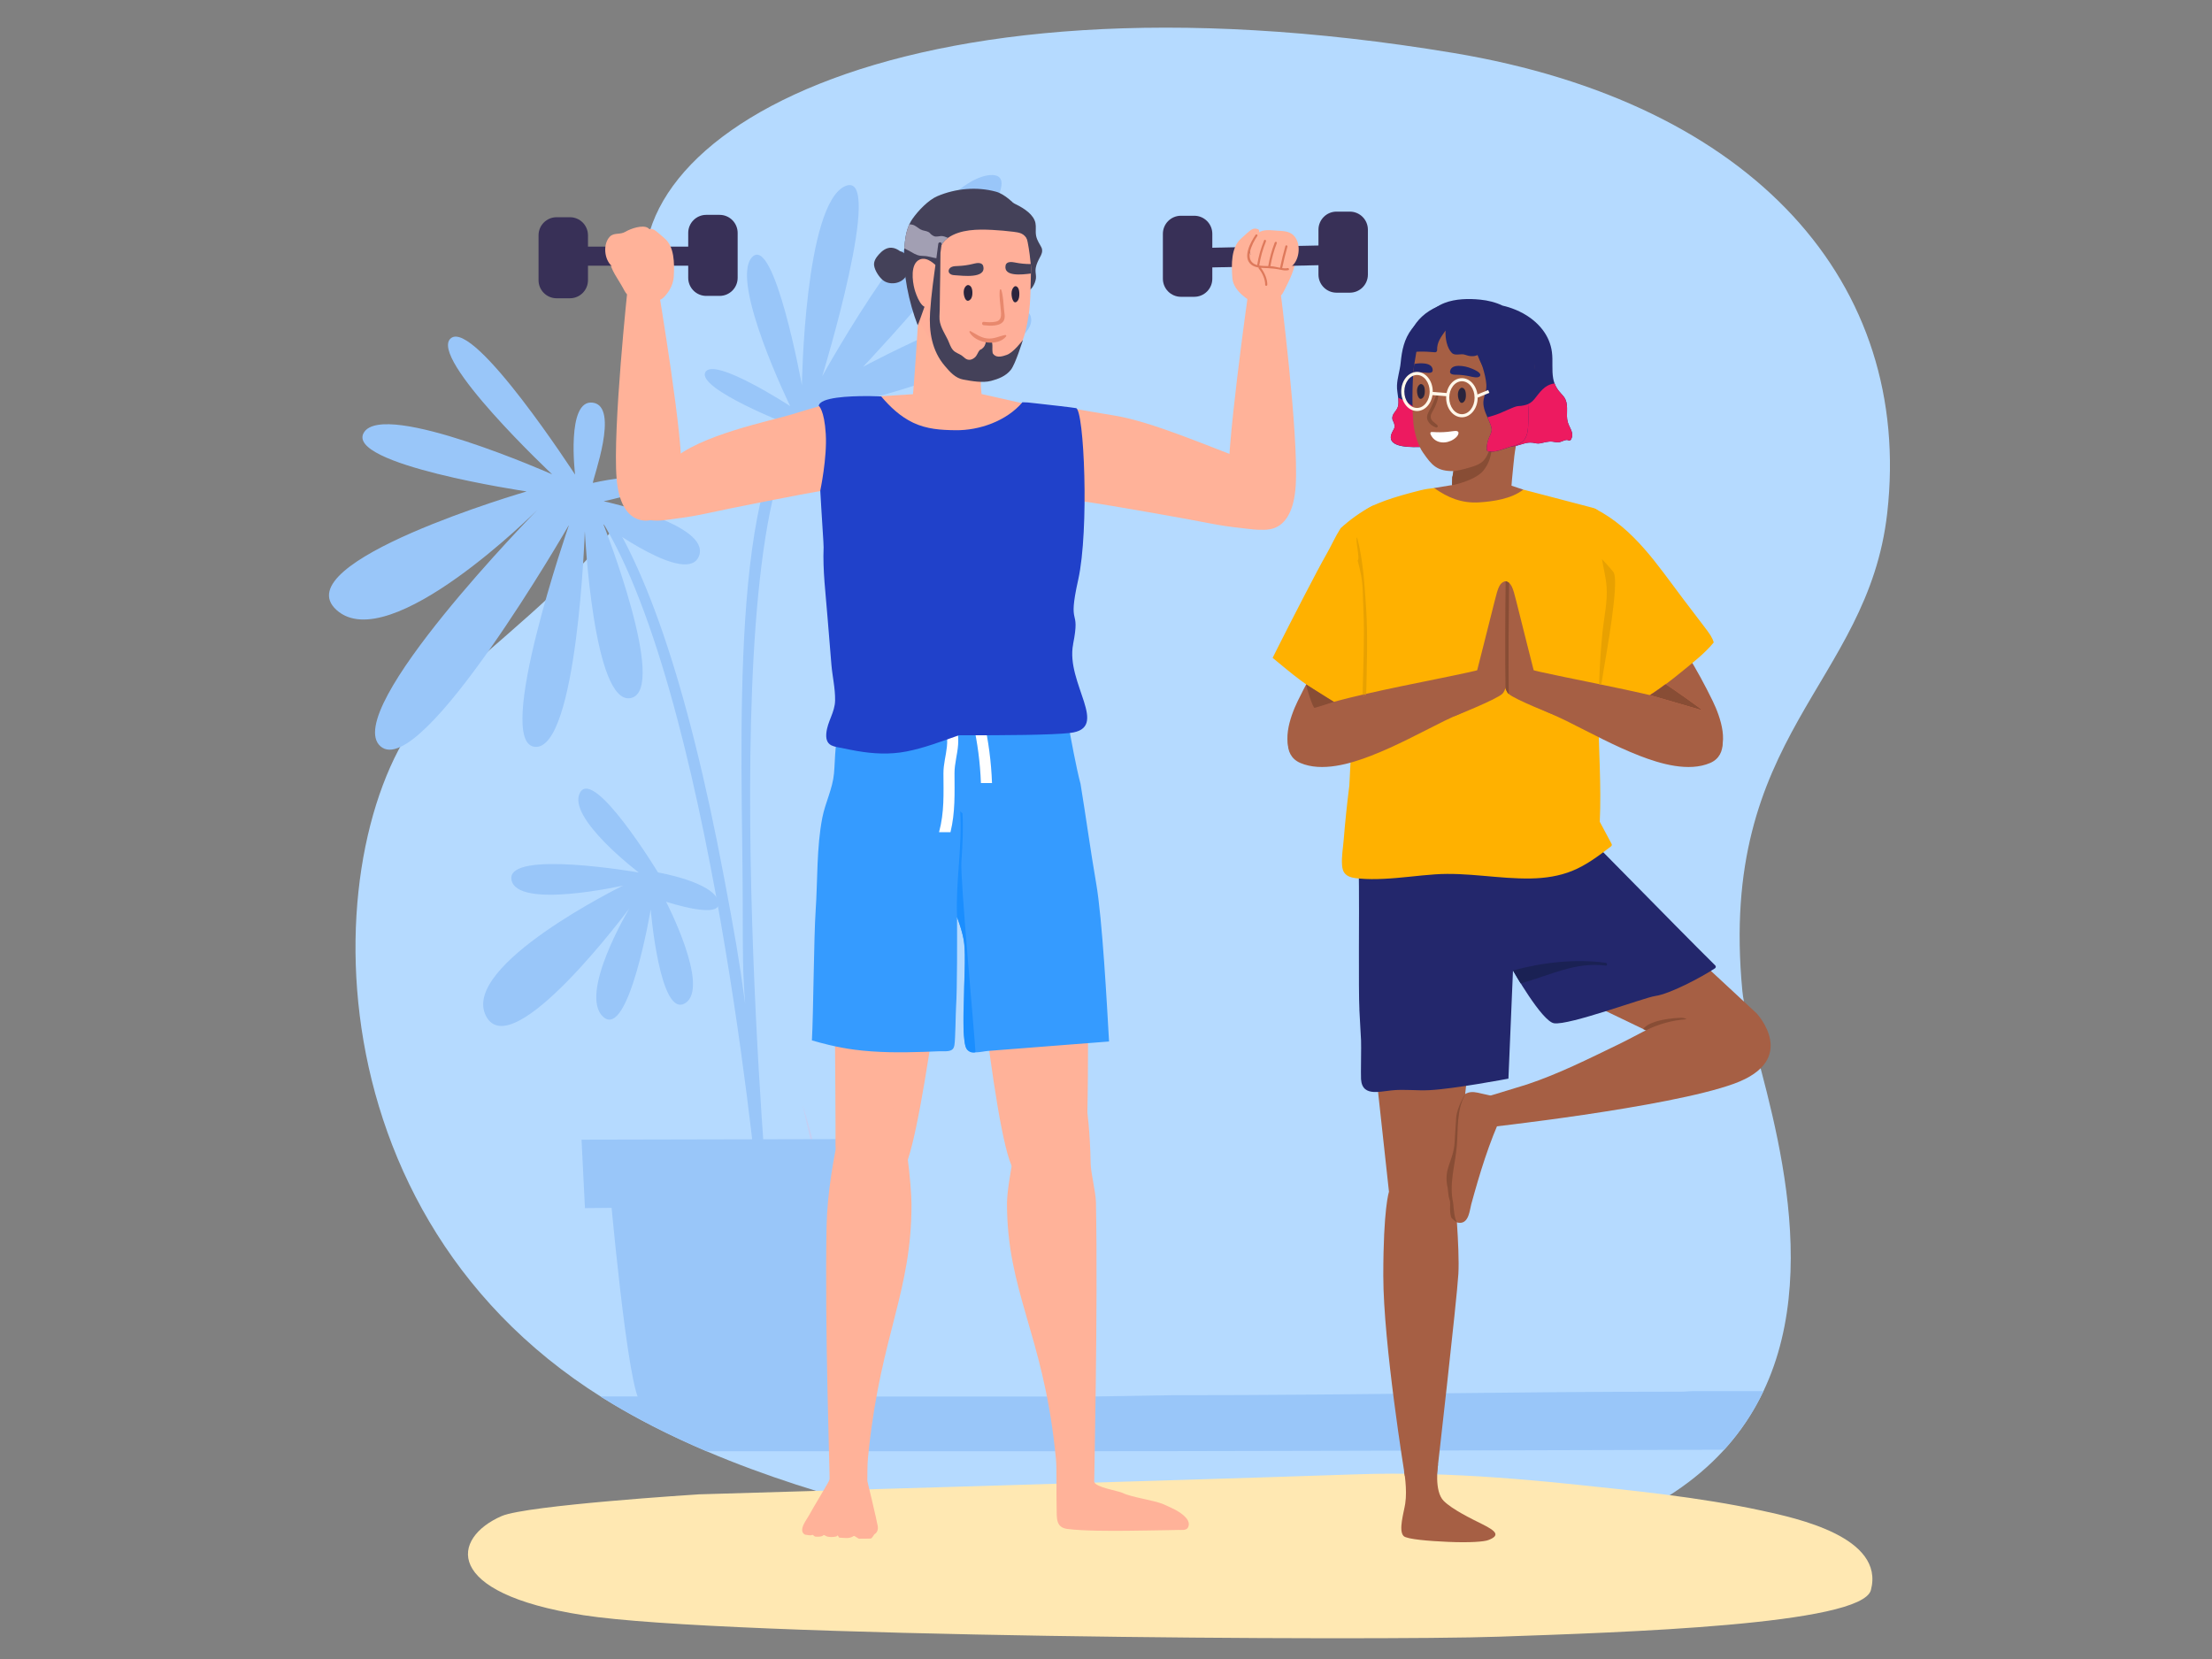 <svg width="320" height="240" viewBox="0 0 320 240" fill="none" xmlns="http://www.w3.org/2000/svg">
<rect x="0" y="0" width="320" height="240" fill="#808080" stroke="none"/>
<g clip-path="url(#clip0_2440_3173)">
<path d="M164.29 224.738C164.29 224.738 117.287 221.08 87.093 202.158C42.354 174.123 46.261 116.691 63.392 100.665C80.523 84.639 103.659 70.657 94.306 44.661C85.704 20.757 128.901 -5.869 210.221 7.655C253.791 14.9 276.751 41.058 273.018 74.21C270.213 99.114 248.503 106.142 252.059 143.353C253.556 159.021 293.582 240.173 164.29 224.738V224.738Z" fill="#B5DAFF"/>
<path d="M255.115 201.247C251.85 201.247 248.477 201.247 244.986 201.247C244.396 201.247 243.807 201.326 243.217 201.326C216.574 201.326 197.078 201.837 169.802 201.837C168.715 201.837 159.279 202.027 158.194 202.027C149.223 202.027 122.998 202.024 86.872 202.018C86.945 202.064 87.019 202.112 87.092 202.158C91.802 205.11 96.922 207.691 102.207 209.945C117.765 209.945 133.323 209.945 148.877 209.945C174.113 209.945 212.578 209.829 249.424 209.728C251.829 207.085 253.692 204.232 255.112 201.244L255.115 201.247Z" fill="#99C6F9"/>
<path d="M116.09 159.831C118.43 166.899 120.092 177.154 120.104 177.221Z" fill="#C4CFF3"/>
<path d="M85.767 69.862C85.727 69.311 89.68 58.803 85.773 58.253C81.869 57.699 83.195 68.663 83.195 68.663C83.195 68.663 68.63 46.2 65.233 48.928C61.836 51.656 79.877 68.62 79.877 68.62C79.877 68.62 55.65 57.898 52.666 62.534C49.681 67.168 76.187 71.094 76.187 71.094C76.187 71.094 41.018 81.328 48.685 88.246C56.353 95.166 77.754 73.746 77.754 73.746C77.754 73.746 49.168 102.861 55.051 107.972C60.935 113.082 82.327 75.908 82.327 75.908C82.327 75.908 71.318 107.648 77.421 108.045C83.525 108.443 84.603 76.853 84.603 76.853C84.603 76.853 85.843 102.195 91.278 100.98C96.715 99.766 87.291 75.832 87.291 75.832C87.291 75.832 99.528 84.915 101.141 80.38C102.754 75.844 87.334 72.514 87.334 72.514C87.334 72.514 95.496 70.828 94.027 69.55C92.558 68.272 85.767 69.859 85.767 69.859V69.862Z" fill="#99C6F9"/>
<path d="M114.277 61.491C114.277 61.491 100.906 56.298 102.021 53.882C103.139 51.463 114.313 58.751 114.313 58.751C114.313 58.751 105.552 40.783 108.775 37.23C112.001 33.676 116.006 55.72 116.006 55.72C116.006 55.72 116.397 29.489 122.271 26.926C128.145 24.363 118.944 54.439 118.944 54.439C118.944 54.439 134.508 26.076 143.175 25.333C151.841 24.59 124.855 53.066 124.855 53.066C124.855 53.066 148.279 40.432 149.162 46.007C150.045 51.583 124.767 57.956 124.767 57.956C124.767 57.956 142.985 58.115 140.319 64.394C137.652 70.672 117.683 59.962 117.683 59.962C117.683 59.962 129.523 69.611 126.551 73.636C123.578 77.661 114.277 61.498 114.277 61.498V61.491Z" fill="#99C6F9"/>
<path d="M109.505 171.19C109.435 170.456 101.92 92.913 84.438 71.642L85.501 70.767C92.966 79.847 99.439 98.736 104.739 126.906C106.38 135.619 106.884 138.503 107.803 145.231C107.434 140.372 107.464 138.671 107.446 130.028C107.4 108.81 105.283 67.357 116.894 58.828L117.685 59.956C102.393 70.676 110.837 170.374 110.879 171.08L109.508 171.187L109.505 171.19Z" fill="#99C6F9"/>
<path d="M95.191 126.214C95.191 126.214 85.969 111.039 83.925 114.639C81.882 118.238 92.411 126.221 92.411 126.221C92.411 126.221 73.295 122.878 73.988 127.242C74.682 131.606 90.151 128.108 90.151 128.108C90.151 128.108 66.532 139.668 70.307 146.98C74.083 154.293 91.055 131.401 91.055 131.401C91.055 131.401 83.599 143.827 87.282 147.118C90.966 150.409 94.134 131.566 94.134 131.566C94.134 131.566 95.448 147.399 99.12 145.124C102.791 142.849 96.355 130.447 96.355 130.447C96.355 130.447 104.698 133.212 103.922 130.389C103.146 127.566 95.191 126.211 95.191 126.211V126.214Z" fill="#99C6F9"/>
<path d="M128.426 174.37L84.621 174.771L84.129 164.871L128.554 164.773L128.426 174.37Z" fill="#99C6F9"/>
<path d="M88.134 171.025C88.134 171.025 90.846 202.07 92.743 202.862C94.64 203.654 119.735 203.694 120.536 202.608C121.336 201.519 124.562 170.691 124.562 170.691L88.134 171.025Z" fill="#99C6F9"/>
<path d="M101.034 216.184C101.034 216.184 76.214 217.746 72.582 219.318C65.33 222.456 63.879 230.469 84.391 233.662C104.904 236.855 199.036 237.396 216.842 236.772C234.648 236.151 269.32 235.072 270.655 230.029C272.683 222.358 259.93 219.636 254.898 218.542C245.716 216.548 236.063 215.618 226.734 214.645C223.398 214.297 220.056 214.006 216.711 213.764C209.926 213.278 203.111 213.049 196.311 213.281C170.59 214.162 101.034 216.181 101.034 216.181V216.184Z" fill="#FFE8B2"/>
<path d="M120.558 121.446C120.558 121.446 120.93 163.021 120.869 165.651C120.796 168.749 128.332 176.863 131.356 167.7C134.38 158.538 138.7 119.874 138.7 119.874L120.561 121.446H120.558Z" fill="#FFB299"/>
<path d="M125.56 211.012C125.484 211.798 125.472 212.976 125.472 214.248C124.155 214.288 122.838 214.337 121.522 214.328C121.018 214.324 120.517 214.309 120.016 214.291C120.059 212.985 119.292 192.234 119.576 177.453C119.762 167.725 123.318 156.482 123.318 156.482C123.318 156.482 126.996 157.336 129.84 161.097C130.937 162.547 131.862 171.499 131.862 174.273C131.862 186.852 127.521 192.996 125.719 209.434C125.664 209.945 125.606 210.471 125.554 211.012H125.56Z" fill="#FFB299"/>
<path d="M157.321 121.446C157.321 121.446 157.608 160.794 157.177 163.388C156.746 165.981 149.039 176.945 146.018 167.783C142.994 158.62 139.615 119.871 139.615 119.871L157.324 121.443L157.321 121.446Z" fill="#FFB299"/>
<path d="M148.468 161.094C151.315 157.332 157.272 160.7 157.272 160.7C157.272 160.7 157.693 163.553 157.782 168.382C157.806 169.645 158.521 172.471 158.548 173.93C158.845 189.708 158.274 214.202 158.295 214.367C158.411 215.162 161.802 215.67 162.416 215.979C163.595 216.584 167.071 217.064 168.281 217.6C169.384 218.092 170.682 218.612 171.519 219.514C171.791 219.805 172.017 220.163 171.977 220.578C171.974 220.621 171.968 220.661 171.959 220.695C171.919 220.906 171.837 221.046 171.727 221.141C171.433 221.392 170.935 221.328 170.465 221.331C169.915 221.34 169.368 221.352 168.825 221.364C167.697 221.395 164.331 221.429 163.21 221.447C161.02 221.481 156.566 221.481 154.391 221.184C152.693 220.955 152.897 219.554 152.857 218.12C152.793 215.792 152.906 212.596 152.751 211.012C152.699 210.471 152.644 209.945 152.586 209.434C150.783 192.995 145.676 186.68 145.676 174.101C145.676 171.324 147.368 162.544 148.465 161.097L148.468 161.094Z" fill="#FFB299"/>
<path d="M116.043 221.309C116.04 221.474 116.074 221.624 116.165 221.75C116.26 221.875 116.364 222.003 116.526 222.022C116.831 222.055 117.293 222.193 117.516 222.031C117.659 222.043 117.812 222.291 117.955 222.297C118.343 222.318 118.872 222.34 119.113 222.098C119.214 221.997 119.498 222.236 119.639 222.276C120.023 222.383 120.427 222.383 121.004 222.276L121.148 222.129C121.261 222.129 121.337 222.447 121.45 222.447C122.089 222.45 122.809 222.67 123.497 222.211C123.625 222.126 124.138 222.6 124.285 222.597C124.972 222.578 125.259 222.615 125.947 222.575C126.179 222.563 126.38 222.013 126.579 221.893C126.933 221.676 127.046 221.205 126.985 220.795C126.9 220.178 125.293 213.419 125.25 213.367C125.186 212.978 124.887 212.856 124.832 212.468C124.792 212.192 124.38 212.308 124.416 212.581C124.459 212.887 124.517 213.189 124.566 213.498C123.723 213.324 122.886 213.146 122.04 212.984C121.578 212.893 121.142 212.743 120.732 213.033C120.274 213.357 120.023 214.101 119.752 214.559C119.324 215.29 118.899 216.015 118.472 216.746C117.995 217.55 117.512 218.352 117.063 219.171C116.822 219.618 116.061 220.603 116.043 221.312V221.309Z" fill="#FFB299"/>
<path d="M160.438 150.669C157.817 150.874 155.196 151.079 152.582 151.28C149.356 151.534 146.13 151.788 142.904 152.036C142.031 152.103 140.424 152.617 139.822 151.709C139.248 150.849 139.373 146.512 139.403 145.537C139.452 143.898 139.681 137.76 139.446 136.126C139.269 134.934 138.841 133.808 138.453 132.677C138.456 135.542 138.493 142.901 138.304 145.76C138.249 146.601 138.221 150.363 138.069 151.192C138.014 151.482 137.94 151.736 137.665 151.895C137.192 152.17 136.428 152.054 135.912 152.079C135.133 152.115 134.354 152.146 133.575 152.17C130.261 152.28 126.928 152.28 123.632 151.855C122.44 151.702 121.264 151.476 120.1 151.204C120.015 151.186 119.926 151.161 119.838 151.143C119.04 150.95 118.246 150.739 117.455 150.51C117.669 146.72 117.736 135.536 117.996 131.741C118.298 127.328 118.115 122.642 118.961 118.299C119.383 116.119 120.44 114.155 120.65 111.895C120.87 109.495 120.696 107.023 121.741 104.785C121.765 104.727 122.254 104.635 122.99 104.482C123.094 104.464 123.201 104.439 123.317 104.415C124.359 104.201 125.77 103.879 127.111 103.405C127.224 103.366 127.331 103.326 127.444 103.283C128.049 103.051 128.632 102.791 129.149 102.488C131.055 101.369 133.428 103.09 135.664 102.629C137.959 102.158 140.433 102.57 142.739 102.73L146.869 103.011C147.984 103.087 149.179 103.054 150.272 103.311C152.102 103.742 154.775 106.033 154.775 106.033C154.775 106.033 155.734 111.308 156.315 113.391C157.103 118.168 157.744 122.976 158.572 127.753C159.47 132.882 160.142 145.451 160.441 150.66L160.438 150.669Z" fill="#359BFF"/>
<path d="M139.238 117.673C139.366 119.884 139.25 122.092 139.104 124.3L139.076 124.713C138.908 127.239 140.992 149.675 141.117 152.21C141.117 152.244 140.304 152.476 139.825 151.712C139.537 151.253 139.476 150.011 139.412 149.287C139.348 147.516 139.476 145.127 139.476 143.674C139.476 141.145 139.791 138.61 139.498 136.506C139.22 134.521 138.459 132.744 138.456 132.68C138.215 127.698 139.244 122.355 138.902 117.376L139.241 117.676L139.238 117.673Z" fill="#1A8EFF"/>
<path d="M136.987 107.996C136.853 109.308 136.48 110.528 136.483 111.859C136.489 114.825 136.633 117.48 135.848 120.385H137.503C138.2 117.52 138.093 114.81 138.084 111.859C138.081 110.449 138.515 109.112 138.606 107.712C138.704 106.216 138.426 104.754 137.898 103.36C137.534 102.405 135.985 102.818 136.352 103.785C136.868 105.14 137.137 106.54 136.987 107.993V107.996Z" fill="white"/>
<path d="M141.908 113.278H143.509C143.396 110.219 143.001 107.195 142.323 104.207C142.094 103.2 140.551 103.626 140.777 104.632C141.425 107.485 141.795 110.36 141.905 113.278H141.908Z" fill="white"/>
<path d="M181.215 38.871C181.279 39.544 181.456 40.223 181.581 40.887C181.685 41.444 181.719 42.113 181.979 42.624C182.467 43.587 183.952 43.147 184.807 43.101C184.896 43.095 184.942 43.031 184.948 42.964C184.948 42.964 184.951 42.964 184.954 42.964C185.452 42.795 185.672 42.236 185.892 41.807C186.619 40.395 187.288 38.957 187.498 37.367C187.511 37.269 187.456 37.174 187.346 37.174C185.879 37.177 184.294 37.012 182.846 37.26C181.942 37.413 181.12 37.856 181.218 38.871H181.215Z" fill="#FFB299"/>
<path d="M153.109 72.235C154.032 73.18 156.127 72.443 157.364 72.623C160.447 73.073 171.823 75.073 174.868 75.682C176.386 75.984 177.917 76.22 179.453 76.379C180.724 76.51 182.221 76.792 183.486 76.544C185.847 76.085 185.105 74.565 184.885 72.785C184.735 71.574 184.616 70.587 183.55 69.886C182.505 69.201 181.922 67.198 180.755 66.767C174.663 64.513 166.691 61.014 161.235 60.118C158.504 59.668 156.766 59.369 155.48 59.136C155.48 59.096 155.348 59.525 155.214 59.5C155.018 59.467 155.208 66.748 153.796 69.718C153.405 70.541 152.278 71.388 153.106 72.238L153.109 72.235Z" fill="#FFB299"/>
<path d="M182.55 76.553C182.55 76.553 186.985 77.651 187.446 70.247C187.908 62.843 185.155 41.428 185.155 41.428L182.366 40.545L180.695 41.52C180.695 41.52 177.051 67.039 177.818 70.571C178.585 74.101 182.553 76.553 182.553 76.553H182.55Z" fill="#FFB299"/>
<path d="M174.944 38.695L191.17 38.357L191.111 35.508L174.884 35.845L174.944 38.695Z" fill="#383057"/>
<path d="M181.083 43.652C181.083 43.652 178.437 42.282 178.282 40.245C178.123 38.208 178.111 35.779 179.528 34.52C180.945 33.256 181.205 32.868 181.981 33.159C182.757 33.449 180.878 35.608 180.777 36.379C180.677 37.153 182.448 37.153 183.646 39.248C184.843 41.343 183.765 45.062 183.765 45.062L181.08 43.655L181.083 43.652Z" fill="#FFB299"/>
<path d="M184.589 38.954C185.426 39.055 186.266 39.058 186.947 38.446C188.053 37.458 188.23 35.131 187.145 34.057C186.507 33.424 185.609 33.421 184.799 33.375C183.907 33.327 182.823 33.109 182.026 33.675C181.402 34.116 180.932 35.106 180.816 35.899C180.529 37.902 183.263 38.798 184.585 38.957L184.589 38.954Z" fill="#FFB299"/>
<path d="M181.624 33.979C181.734 33.816 182.006 33.963 181.893 34.128C181.123 35.254 179.828 37.808 181.875 38.349C181.875 38.343 181.875 38.337 181.875 38.328C182.064 37.101 182.397 35.924 182.871 34.774C182.947 34.59 183.213 34.743 183.14 34.924C182.678 36.046 182.358 37.202 182.171 38.401C182.171 38.404 182.171 38.407 182.171 38.41C182.593 38.48 183.036 38.477 183.47 38.493C183.671 37.327 183.983 36.196 184.41 35.092C184.481 34.908 184.78 34.982 184.71 35.168C184.291 36.254 183.983 37.364 183.781 38.508C183.839 38.511 183.897 38.511 183.955 38.517C184.334 38.548 184.759 38.661 185.18 38.74C185.4 37.685 185.654 36.639 185.947 35.602C186.002 35.413 186.298 35.486 186.246 35.679C185.956 36.707 185.706 37.743 185.486 38.789C185.761 38.826 186.029 38.838 186.277 38.786C186.469 38.746 186.558 39.04 186.365 39.083C185.959 39.169 185.657 39.101 185.25 39.019C184.649 38.893 184.044 38.826 183.427 38.792C183.097 38.774 182.749 38.774 182.403 38.743C182.926 39.416 183.347 40.349 183.335 41.193C183.335 41.392 183.024 41.398 183.027 41.199C183.039 40.398 182.617 39.471 182.107 38.857C182.067 38.808 182.064 38.753 182.08 38.704C181.686 38.642 181.31 38.523 180.992 38.266C179.706 37.23 180.928 35.009 181.631 33.982L181.624 33.979Z" fill="#DE795B"/>
<path d="M92.992 37.211C91.584 37 90.054 37.193 88.633 37.22C88.526 37.22 88.144 37.505 88.16 37.603C88.392 39.138 89.4 40.325 90.133 41.676C90.356 42.086 90.579 42.624 91.065 42.777C91.065 42.777 91.068 42.777 91.071 42.777C91.08 42.845 91.126 42.906 91.211 42.909C92.039 42.936 93.487 43.331 93.942 42.389C94.184 41.887 94.199 41.239 94.29 40.698C94.397 40.052 94.559 39.392 94.605 38.74C94.678 37.755 93.872 37.343 92.995 37.211H92.992Z" fill="#FFB299"/>
<path d="M122.673 68.036C121.247 65.188 121.283 58.133 121.097 58.172C120.969 58.197 120.413 58.27 120.413 58.31C119.172 58.561 117.138 59.139 114.581 59.94C111.78 60.818 100.978 62.944 97.138 66.675C96.274 67.513 94.872 68.112 93.876 68.797C92.856 69.498 92.761 70.458 92.642 71.632C92.465 73.36 91.777 74.85 94.072 75.244C95.302 75.455 96.744 75.155 97.972 75.002C99.46 74.816 100.935 74.559 102.399 74.235C105.337 73.583 116.307 71.418 119.282 70.923C120.477 70.724 122.52 71.397 123.394 70.461C124.179 69.623 123.07 68.825 122.676 68.036H122.673Z" fill="#FFB299"/>
<path d="M122.914 57.6L132.793 56.982H141.905L151.216 59.08L151.513 65.323C151.513 65.323 139.734 74.143 137.693 73.941C135.652 73.739 126.146 65.965 125.786 65.521C125.425 65.078 122.914 57.6 122.914 57.6Z" fill="#FFB299"/>
<path d="M142.78 61.797C142.441 60.824 142.218 60.078 142.182 59.078L141.897 55.891C141.827 53.94 142.182 51.897 142.111 49.943C142.096 49.527 142.686 48.964 142.255 48.646C141.723 48.254 140.55 48.38 139.921 48.447C138.928 48.557 135.036 46.092 134.111 46.386C133.454 46.594 132.861 45.817 132.861 45.817C132.861 45.817 132.186 57.001 131.936 58.322C131.746 59.316 131.242 60.442 131.352 61.451C131.438 62.231 133.194 62.613 133.961 62.992C135.006 63.509 136.161 63.91 137.352 64.151C138.326 64.347 139.344 64.433 140.269 64.06C141.412 63.601 141.83 62.647 142.725 61.947C142.777 61.907 142.796 61.846 142.777 61.791L142.78 61.797Z" fill="#FFB299"/>
<path d="M155.237 93.2C156.358 87.569 154.36 91.129 155.976 83.881C157.595 76.633 156.831 59.237 155.661 59.041C154.886 58.913 152.081 58.598 150.267 58.396C150.135 58.384 150.007 58.372 149.885 58.353C149.158 58.277 148.669 58.222 148.669 58.222C148.669 58.222 148.394 58.209 147.915 58.191C145.611 60.913 141.665 62.28 138.262 62.237C136.114 62.213 134.086 62.09 132.109 61.155C130.27 60.283 128.786 58.888 127.478 57.347C127.362 57.341 126.733 57.316 125.853 57.304C125.728 57.304 125.594 57.301 125.459 57.301C122.841 57.295 118.62 57.469 118.445 58.708C117.917 62.488 119.212 78.813 119.148 79.177C119.007 82.514 119.453 85.933 119.71 89.254C119.89 91.564 120.083 93.87 120.278 96.179C120.425 97.897 120.84 99.595 120.81 101.326C120.782 103.066 119.698 104.36 119.542 106.063C119.478 106.766 119.579 107.476 120.263 107.822C120.736 108.06 121.326 108.112 121.839 108.222C122.545 108.372 123.247 108.516 123.959 108.638C126.342 109.054 128.728 109.176 131.117 108.715C133.664 108.225 136.111 107.28 138.552 106.43C138.613 106.409 138.674 106.387 138.735 106.366C145.492 106.387 152.2 106.326 154.779 106.036C160.686 105.363 154.122 98.83 155.246 93.194L155.237 93.2Z" fill="#2041CA"/>
<path d="M118.446 58.711C118.446 58.711 119.249 59.292 119.46 62.766C119.674 66.241 118.66 70.996 118.66 70.996L115.189 65.458L118.446 58.708V58.711Z" fill="#FFB299"/>
<path d="M94.069 75.247C94.069 75.247 89.798 76.4 89.203 69.241C88.607 62.081 90.84 41.294 90.84 41.294L93.522 40.383L95.159 41.294C95.159 41.294 99.146 64.978 98.477 68.412C97.808 71.847 94.069 75.251 94.069 75.251V75.247Z" fill="#FFB299"/>
<path d="M100.674 35.678H84.957V38.437H100.674V35.678Z" fill="#383057"/>
<path d="M95.493 43.373C95.682 43.291 95.853 43.177 96 43.034C96.458 42.584 97.387 41.492 97.472 40.006C97.585 38.03 97.545 35.681 96.149 34.486C94.753 33.293 94.491 32.92 93.748 33.216C93.003 33.516 94.866 35.565 94.976 36.311C95.089 37.058 93.376 37.094 92.258 39.146C91.14 41.199 92.258 44.777 92.258 44.777L95.493 43.37V43.373Z" fill="#FFB299"/>
<path d="M95.266 36.119C95.141 35.354 94.371 33.403 93.76 32.99C92.978 32.458 91.221 33.082 90.479 33.525C89.694 33.996 88.829 33.608 88.222 34.235C87.192 35.296 87.409 37.547 88.499 38.48C89.171 39.058 89.975 38.932 90.794 38.923C92.449 38.908 95.58 38.055 95.263 36.119H95.266Z" fill="#FFB299"/>
<path d="M150.524 35.541C150.118 34.838 149.843 34.376 149.837 33.547C149.831 32.944 149.913 32.412 149.657 31.84C149.138 30.675 147.677 29.88 146.578 29.372C145.118 28.697 143.596 28.424 141.996 28.528C141.861 28.538 141.846 28.73 141.986 28.739C143.141 28.831 144.418 29.073 145.609 29.51C145.377 29.788 145.414 30.162 145.438 30.547C145.502 31.587 145.695 32.614 145.738 33.663C145.814 35.468 145.78 37.3 146.217 39.064C146.452 40.012 146.993 42.058 148.194 42.22C149.119 42.346 149.788 41.003 149.865 40.251C149.904 39.875 149.8 39.511 149.804 39.135C149.807 38.553 150.03 38.037 150.283 37.526C150.485 37.119 150.772 36.722 150.763 36.251C150.76 35.957 150.671 35.801 150.521 35.544L150.524 35.541Z" fill="#444159"/>
<path d="M130.262 36.355C130.262 36.355 130.241 36.355 130.232 36.355C129.865 36.083 129.459 35.869 128.994 35.838C128.234 35.789 127.608 36.276 127.131 36.817C126.749 37.251 126.37 37.789 126.453 38.401C126.551 39.123 127.14 40.028 127.684 40.496C128.643 41.322 130.424 41.074 131.072 39.942C131.655 38.924 131.652 36.707 130.265 36.352L130.262 36.355Z" fill="#444159"/>
<path d="M145.795 29.883C144.057 28.727 141.818 28.892 139.841 28.558C139.786 28.555 139.744 28.574 139.704 28.604C137.456 28.372 134.141 29.733 132.938 31.623C132.314 32.611 132.049 33.755 131.868 34.895C131.664 36.186 131.419 37.489 131.413 38.804C131.395 44.006 133.356 48.893 137.758 52.358C139.206 53.493 141.201 54.169 143.043 54.031C145.984 53.811 147.781 50.349 148.379 47.817C149.085 44.826 149.051 43.101 149.125 40.146C149.125 39.957 149.134 39.767 149.137 39.571C149.146 39.357 149.149 39.134 149.161 38.908C149.161 38.892 149.161 38.871 149.161 38.856C149.161 38.639 149.143 38.422 149.115 38.201C149.1 38.042 149.076 37.883 149.06 37.721C149.006 37.119 148.923 36.519 148.825 35.911C148.468 33.675 147.79 31.204 145.795 29.886V29.883Z" fill="#FFAF99"/>
<path d="M146.363 42.144C146.421 41.856 146.54 41.606 146.736 41.462C146.925 41.321 147.169 41.447 147.298 41.679C147.426 41.911 147.46 42.22 147.463 42.514C147.463 42.881 147.411 43.285 147.209 43.526C146.571 44.285 146.228 42.817 146.36 42.144H146.363Z" fill="#2A243D"/>
<path d="M139.442 41.957C139.503 41.679 139.637 41.434 139.854 41.294C140.065 41.159 140.34 41.282 140.483 41.508C140.627 41.734 140.67 42.034 140.673 42.324C140.679 42.682 140.621 43.074 140.395 43.309C139.686 44.043 139.295 42.612 139.442 41.961V41.957Z" fill="#2A243D"/>
<path d="M144.855 41.933C144.818 41.817 144.654 41.826 144.638 41.951C144.528 42.899 144.699 43.89 144.782 44.841C144.846 45.56 144.932 46.343 144.061 46.529C143.49 46.652 142.897 46.624 142.323 46.56C142.008 46.523 141.987 47.016 142.298 47.049C143.126 47.141 144.748 47.279 145.222 46.361C145.46 45.899 145.289 45.227 145.243 44.74C145.155 43.814 145.133 42.829 144.855 41.936V41.933Z" fill="#E8886D"/>
<path d="M140.855 38.153C140.855 38.153 140.831 38.159 140.818 38.162C140.079 38.349 139.319 38.456 138.558 38.483C138.268 38.496 137.965 38.496 137.696 38.606C137.165 38.823 137.027 39.465 137.617 39.716C137.809 39.798 138.026 39.811 138.237 39.823C139.178 39.875 142.7 40.355 142.242 38.511C142.089 37.893 141.295 38.04 140.855 38.15V38.153Z" fill="#444159"/>
<path d="M146.878 37.985C146.878 37.985 146.857 37.978 146.845 37.975C146.399 37.887 145.599 37.78 145.473 38.401C145.146 40.058 147.871 39.731 149.139 39.569C149.148 39.355 149.151 39.132 149.163 38.905C149.163 38.89 149.163 38.868 149.163 38.853C149.163 38.636 149.145 38.419 149.118 38.199C148.366 38.202 147.618 38.131 146.882 37.985H146.878Z" fill="#444159"/>
<path d="M148.554 33.673C148.487 32.526 148.309 31.308 147.561 30.403C146.712 29.379 145.328 28.067 144.082 27.73C141.296 26.975 138.25 27.253 135.605 28.379C134.303 28.932 132.837 30.474 132.009 31.651C131.832 31.899 131.682 32.168 131.554 32.44C131.053 33.52 130.907 34.752 130.824 35.923C130.821 35.942 130.818 35.957 130.818 35.972C130.577 39.529 131.493 43.753 132.758 47.05C132.852 47.028 135.504 39.343 135.504 39.343C135.504 39.343 135.434 38.441 135.596 37.379C135.754 36.339 136.133 35.147 137.016 34.495C137.059 34.465 137.102 34.434 137.144 34.41C138.941 33.156 141.458 33.15 143.556 33.26C144.58 33.315 145.609 33.403 146.632 33.532C147.002 33.581 147.387 33.63 147.735 33.776C148.566 34.128 148.844 35.134 149.067 35.939C149.134 36.162 149.434 36.083 149.418 35.859C149.342 35.052 149.165 34.217 148.554 33.666V33.673Z" fill="#444159"/>
<path d="M136.063 34.155C135.492 34.213 135.287 34.348 134.762 33.953C134.585 33.822 134.518 33.663 134.304 33.556C133.949 33.372 133.564 33.4 133.189 33.198C132.856 33.024 132.587 32.755 132.245 32.592C132.052 32.504 131.808 32.464 131.551 32.44C131.05 33.519 130.904 34.752 130.821 35.923C131.182 36.125 131.567 36.296 131.86 36.473C132.501 36.856 132.886 37.027 133.607 37.03C134.279 37.036 134.918 37.29 135.593 37.382C135.752 36.342 136.13 35.149 137.013 34.498C137.056 34.467 137.099 34.437 137.142 34.412C136.796 34.281 136.476 34.109 136.06 34.152L136.063 34.155Z" fill="#A29FB3"/>
<path d="M134.744 44.025C134.878 43.034 135.046 42.046 135.168 41.049C135.275 40.162 135.312 39.275 135.416 38.398C135.352 38.413 134.176 37.049 133.045 37.547C131.661 38.159 131.991 40.682 132.297 41.817C132.492 42.545 133.406 45.279 134.585 44.212C134.646 44.156 134.698 44.092 134.747 44.025H134.744Z" fill="#FFAF99"/>
<path d="M145.626 51.346C145.08 51.533 144.288 51.802 143.784 51.322C143.717 51.255 143.659 51.181 143.61 51.102C143.598 51.01 143.586 50.918 143.574 50.827C143.537 50.444 143.601 50.031 143.534 49.655C143.503 49.478 143.412 49.31 143.241 49.233C143.109 49.175 142.987 49.203 142.865 49.239C142.807 49.196 142.724 49.221 142.679 49.285C142.642 49.288 142.602 49.291 142.566 49.285C142.517 49.279 142.483 49.352 142.52 49.389C142.563 49.429 142.593 49.447 142.627 49.459C142.538 49.894 142.404 50.203 142.025 50.484C141.945 50.548 141.817 50.563 141.741 50.643C141.435 50.973 141.371 51.423 141.008 51.723C140.583 52.074 140.125 52.181 139.66 51.863C139.468 51.729 139.303 51.542 139.108 51.417C138.689 51.142 138.24 51.041 137.889 50.661C137.492 50.224 137.36 49.661 137.107 49.135C136.572 48.04 135.842 47.04 135.909 45.774C135.983 44.425 135.943 43.077 135.983 41.728C136.025 40.355 136.022 38.982 136.041 37.605C136.041 37.26 136.047 36.92 136.053 36.575C136.111 36.15 136.163 35.721 136.218 35.296C136.254 34.987 135.778 34.969 135.738 35.272C135.65 35.997 135.552 36.718 135.451 37.44C135.097 40.006 134.718 42.581 134.553 45.153C134.37 47.97 134.807 50.741 136.685 52.937C137.431 53.811 138.191 54.698 139.37 54.916C140.607 55.139 142.162 55.417 143.369 55.102C144.444 54.821 145.51 54.408 146.231 53.506C146.9 52.671 147.945 49.288 147.976 49.184C147.896 49.291 146.613 51.007 145.636 51.343L145.626 51.346Z" fill="#444159"/>
<path d="M145.417 48.459C144.509 48.634 143.77 49.074 142.802 48.961C141.867 48.854 141.207 48.331 140.407 47.906C140.315 47.857 140.199 47.949 140.251 48.05C141.119 49.695 144.387 50.172 145.554 48.661C145.628 48.566 145.518 48.441 145.414 48.459H145.417Z" fill="#E8886D"/>
<path d="M195.276 30.614H193.348C191.906 30.614 190.736 31.785 190.736 33.229V39.725C190.736 41.169 191.906 42.34 193.348 42.34H195.276C196.718 42.34 197.887 41.169 197.887 39.725V33.229C197.887 31.785 196.718 30.614 195.276 30.614Z" fill="#383057"/>
<path d="M82.448 31.424H80.521C79.079 31.424 77.909 32.595 77.909 34.039V40.535C77.909 41.979 79.079 43.15 80.521 43.15H82.448C83.891 43.15 85.06 41.979 85.06 40.535V34.039C85.06 32.595 83.891 31.424 82.448 31.424Z" fill="#383057"/>
<path d="M172.768 31.211H170.84C169.398 31.211 168.229 32.382 168.229 33.826V40.322C168.229 41.766 169.398 42.937 170.84 42.937H172.768C174.21 42.937 175.38 41.766 175.38 40.322V33.826C175.38 32.382 174.21 31.211 172.768 31.211Z" fill="#383057"/>
<path d="M104.101 31.082H102.173C100.731 31.082 99.561 32.252 99.561 33.697V40.193C99.561 41.637 100.731 42.807 102.173 42.807H104.101C105.543 42.807 106.713 41.637 106.713 40.193V33.697C106.713 32.252 105.543 31.082 104.101 31.082Z" fill="#383057"/>
<path d="M221.421 57.179C221.097 58.017 220.779 58.923 220.483 59.877C219.841 61.911 219.298 64.1 219.069 66C219.05 66.156 219.032 66.33 219.017 66.517C218.989 66.722 218.968 66.939 218.946 67.174C218.803 68.517 218.644 70.223 218.604 71.205C218.546 72.581 218.574 76.508 218.574 76.508C218.574 76.508 214.978 75.832 213.854 75.542C213.197 75.374 212.544 75.202 211.89 75.031C211.343 74.887 210.555 74.823 210.066 74.523C209.471 74.162 209.804 73.254 209.865 72.713C209.959 71.875 210.02 71.04 210.057 70.208C210.075 69.826 210.088 69.446 210.094 69.064C210.268 68.489 210.427 67.902 210.531 67.321C210.589 67.006 210.628 66.688 210.65 66.379C210.671 66.137 210.677 65.899 210.668 65.663C210.656 65.416 210.622 65.162 210.573 64.917C210.488 64.504 210.35 64.113 210.179 63.733C211.468 62.657 213.063 61.902 214.523 61.103C216.301 60.125 218.106 59.222 220.012 58.522C220.205 58.446 221.494 56.999 221.427 57.183L221.421 57.179Z" fill="#A65F44"/>
<path d="M215.749 65.262C215.663 66.073 215.376 67.131 214.567 68.109C213.73 69.116 211.805 69.813 210.055 70.211C210.073 69.828 210.085 69.449 210.091 69.067C210.265 68.492 210.149 67.669 210.528 67.323C210.91 67.238 211.329 67.131 211.771 66.984C213.171 66.531 214.261 65.605 214.936 64.892C215.248 64.568 215.798 64.816 215.749 65.262Z" fill="#884D35"/>
<path d="M201.853 96.759C199.879 95.453 197.796 90.315 195.822 89.013C195.612 88.875 195.416 89.083 195.438 89.279C195.373 89.275 195.306 89.297 195.248 89.364C192.633 92.401 189.979 96.811 187.734 101.423C186.628 103.689 185.119 107.934 187.535 109.831C190.269 111.977 193.202 108.381 194.83 106.573C197.475 103.634 199.916 100.518 201.95 97.123C202.027 96.995 201.975 96.839 201.856 96.759H201.853Z" fill="#A65F44"/>
<path d="M233.558 97.123C235.593 100.521 238.033 103.635 240.679 106.574C242.307 108.381 245.237 111.978 247.974 109.831C250.39 107.935 248.878 103.69 247.775 101.423C245.53 96.814 242.872 92.401 240.26 89.365C240.202 89.297 240.135 89.273 240.071 89.279C240.089 89.083 239.894 88.872 239.686 89.013C237.713 90.319 235.629 95.457 233.656 96.76C233.537 96.839 233.485 96.995 233.561 97.123H233.558Z" fill="#A65F44"/>
<path d="M212.709 151.424L210.415 172.407H203.685H200.936L198.642 151.424H212.709Z" fill="#A65F44"/>
<path d="M239.833 133.332L254.117 146.592L251.291 151.428L248.936 154.26L228.836 144.598L239.833 133.332Z" fill="#A65F44"/>
<path d="M196.654 146.066C196.727 147.552 196.809 149.032 196.898 150.516C196.941 151.216 196.849 155.427 196.895 156.122C196.987 157.522 197.772 157.926 198.78 157.972C198.911 157.975 199.049 157.975 199.186 157.972C199.879 157.947 200.643 157.807 201.355 157.736C203.16 157.55 204.981 157.804 206.792 157.709C210.348 157.531 218.217 156.042 218.217 156.042L218.877 140.386C218.877 140.386 223.053 147.748 224.809 148.029C226.963 148.378 237.911 144.298 239.448 144.087C241.568 143.796 246.107 141.387 248.086 140.09C248.227 139.998 248.27 139.796 248.141 139.671C241.586 133.184 229.034 120.238 228.805 120.192C226.541 119.737 224.256 119.474 221.947 119.434C219.58 119.4 217.282 119.718 214.93 119.942C212.483 120.174 210.03 119.874 207.581 119.835C205.772 119.801 203.958 119.844 202.152 119.942C200.591 119.422 199.003 119.049 197.369 118.828C197.262 118.813 197.13 118.923 197.112 119.024C196.525 122.067 196.541 125.15 196.593 128.236C196.641 131.383 196.513 143.264 196.66 146.06L196.654 146.066Z" fill="#23276C"/>
<path d="M220.368 70.831L218.453 70.195H209.933L207.474 70.599C207.474 70.599 206.786 72.214 207.119 72.367C207.452 72.522 212.181 73.675 213.171 73.853C214.161 74.03 219.87 72.81 219.806 72.721C219.739 72.632 220.371 70.831 220.371 70.831H220.368Z" fill="#A65F44"/>
<path d="M233.142 122.083C232.571 121.015 232.009 119.948 231.434 118.884C231.666 113.657 231.278 108.479 231.217 103.256C231.202 101.928 231.22 100.604 231.263 99.28C231.168 99.304 231.052 99.31 230.915 99.301L231.492 86.548C231.492 86.548 230.341 79.278 231.031 80.086C231.266 80.358 231.498 80.612 231.743 80.878C231.614 80.138 231.532 79.392 231.553 78.63C231.587 77.385 231.947 75.587 231.538 74.406C231.257 73.605 230.475 73.48 229.73 73.281C227.619 72.718 225.511 72.174 223.397 71.62C223.232 71.581 223.07 71.535 222.902 71.492C222.056 71.272 221.207 71.052 220.367 70.828C218.668 72.165 216.035 72.544 214.022 72.672C211.413 72.844 209.413 71.963 207.473 70.599C206.81 70.672 206.153 70.761 205.506 70.926C205.209 70.999 204.782 71.11 204.278 71.241C204.11 71.284 203.935 71.33 203.755 71.382C201.107 72.1 196.989 73.391 196.717 74.761C196.259 77.07 196.216 79.572 196.179 81.924C196.1 86.924 195.926 91.854 195.929 96.849C195.932 101.43 195.425 108.54 195.202 113.642C195.19 113.74 195.174 113.837 195.165 113.932C194.857 116.4 194.597 118.874 194.398 121.358C194.304 122.575 194.053 123.927 194.148 125.141C194.188 125.667 194.285 126.117 194.673 126.481C195.196 126.967 195.969 127.034 196.638 127.095C197.826 127.205 199.026 127.193 200.212 127.135C202.692 127.019 205.151 126.655 207.629 126.487C212.284 126.169 216.854 127.172 221.497 127.083C223.526 127.046 225.557 126.75 227.448 125.985C229.513 125.15 231.294 123.789 233.05 122.447C233.166 122.355 233.218 122.223 233.142 122.08V122.083Z" fill="#FFB100"/>
<path d="M219.765 97.977C219.884 100.922 221.976 102.179 224.439 103.256C225.349 103.654 226.274 104.033 227.218 104.36C227.374 104.418 227.536 104.467 227.698 104.522C228.245 104.696 228.792 104.852 229.348 104.978C231.098 104.391 232.818 103.715 234.486 102.916C237.641 101.406 240.537 99.445 243.231 97.216C244.707 95.999 246.573 94.589 247.917 92.943C247.743 92.261 247.297 91.656 246.812 91.007H246.808C246.726 90.891 246.64 90.781 246.555 90.668C245.544 89.328 244.524 87.995 243.509 86.665C239.743 81.701 236.438 76.523 230.765 73.596C230.496 73.456 229.784 73.688 229.955 73.878C229.344 73.927 228.682 74.04 228.116 74.144C226.754 74.401 225.926 75.798 225.282 76.899C223.336 80.218 222.422 84.178 221.518 87.882C221.063 89.76 220.66 91.65 220.312 93.549C220.046 94.992 219.71 96.497 219.765 97.98V97.977Z" fill="#FFB100"/>
<path d="M184.107 95.17C184.795 95.748 185.476 96.292 186.087 96.8C188.784 99.026 191.677 100.987 194.833 102.494C196.501 103.293 198.22 103.965 199.971 104.556C201.657 104.18 203.297 103.525 204.88 102.834C207.342 101.757 209.431 100.5 209.553 97.555C209.612 96.078 209.272 94.567 209.007 93.124C208.658 91.225 208.258 89.335 207.8 87.457C206.896 83.759 205.982 79.793 204.037 76.474C203.392 75.373 202.567 73.976 201.202 73.719C200.637 73.615 199.974 73.505 199.363 73.453C199.531 73.266 198.825 73.031 198.553 73.171C196.821 74.064 195.318 75.165 193.947 76.407C193.159 77.639 192.532 79.058 191.931 80.104C190.538 82.52 186.704 90.004 184.896 93.589C184.828 93.72 184.764 93.849 184.706 93.968C184.446 94.482 184.245 94.891 184.107 95.164V95.17Z" fill="#FFB100"/>
<path d="M210.416 172.408C210.416 172.408 211.18 180.582 210.978 184.271C210.773 187.956 207.819 213.762 207.819 213.762L206.188 216.031L203.231 213.481C203.231 213.481 200.115 194.388 200.115 184.558C200.115 174.729 200.937 172.414 200.937 172.414C200.937 172.414 207.309 168.303 207.615 168.303C207.92 168.303 210.419 172.414 210.419 172.414L210.416 172.408Z" fill="#A65F44"/>
<path d="M203.063 222.218C203.527 222.68 206.753 222.937 209.49 223.056C212.655 223.194 214.705 223.029 215.309 222.796C217.087 222.117 216.412 221.478 214.417 220.487C212.853 219.711 210.122 218.383 208.864 217.139C207.425 215.719 208.033 211.869 208.033 211.869C208.033 211.869 205.876 212.248 206.096 212.539C206.225 212.71 206.356 212.881 206.484 213.05C205.669 212.429 204.838 211.832 203.97 211.279C203.808 211.175 203.115 212.78 203.115 212.78C203.115 212.78 203.607 215.429 203.289 217.515C203.093 218.808 202.266 221.429 203.06 222.218H203.063Z" fill="#A65F44"/>
<path d="M254.117 146.592C254.117 146.592 260.415 153.302 250.851 156.776C241.287 160.25 214.539 163.171 214.539 163.171L213.653 160.244V159.091C213.653 159.091 220.325 157.076 220.902 156.883C225.512 155.345 229.825 153.17 234.19 151.06C237.166 149.623 240.373 147.601 243.62 146.855C246.327 146.234 254.117 146.589 254.117 146.589V146.592Z" fill="#A65F44"/>
<path d="M209.379 174.566C209.486 175.466 210.005 176.915 211.218 176.903C212.504 176.891 212.611 175.047 212.84 174.215C214.068 169.737 215.409 165.284 217.395 161.049C217.48 160.868 217.349 160.703 217.196 160.657C217.434 160.174 217.682 159.691 217.764 159.159C217.783 159.033 217.731 158.853 217.569 158.831C216.472 158.688 215.412 158.461 214.343 158.204C213.61 158.03 212.91 157.837 212.189 158.149C210.766 158.761 210.692 160.437 210.668 161.694C210.583 165.966 208.875 170.27 209.382 174.57L209.379 174.566Z" fill="#A65F44"/>
<path d="M219.749 100.335C219.828 100.8 219.999 100.94 220.366 101.182C222.272 102.436 224.56 103.271 226.595 104.283C230.092 106.023 233.565 107.926 237.198 109.336C240.185 110.495 244.297 111.715 247.413 110.369C250.07 109.222 249.374 105.711 247.923 103.763C246.09 101.301 224.963 97.986 220.433 96.598C220.262 96.546 220.134 96.686 220.115 96.855C220.005 97.87 219.581 99.332 219.749 100.338V100.335Z" fill="#A65F44"/>
<path d="M222.09 97.833C222.09 97.833 219.851 89.013 219.353 86.973C218.852 84.933 218.605 84.269 217.814 84.092C217.023 83.914 217.438 90.297 217.398 93.224C217.356 96.151 217.34 99.539 218.257 100.383C219.173 101.224 225.017 103.503 225.017 103.503L222.093 97.836L222.09 97.833Z" fill="#A65F44"/>
<path d="M215.456 96.851C215.438 96.682 215.309 96.542 215.141 96.594C212.529 97.392 204.413 98.826 197.641 100.374C197.625 100.634 197.115 100.762 197.121 100.499V100.493C192.347 101.6 188.342 102.75 187.591 103.759C186.136 105.711 185.44 109.222 188.101 110.368C191.223 111.714 195.343 110.497 198.337 109.332C201.975 107.925 205.458 106.023 208.965 104.282C210.999 103.27 213.296 102.435 215.205 101.181C215.575 100.94 215.743 100.799 215.826 100.334C215.994 99.328 215.569 97.869 215.456 96.851V96.851Z" fill="#A65F44"/>
<path d="M213.477 97.833C213.477 97.833 215.719 89.013 216.22 86.973C216.721 84.933 216.972 84.269 217.763 84.092C218.557 83.914 218.139 90.297 218.181 93.224C218.224 96.151 218.242 99.539 217.323 100.383C216.407 101.224 210.294 103.656 210.294 103.656L213.477 97.836V97.833Z" fill="#A65F44"/>
<path d="M239.163 100.25C240.284 99.488 238.976 100.433 240.947 98.983C241.2 99.057 246.543 102.843 246.286 102.767C243.754 102.029 241.225 101.292 238.692 100.555C238.812 100.473 238.98 100.366 239.163 100.246V100.25Z" fill="#E37C59"/>
<path d="M239.163 100.25C240.192 99.522 238.976 100.433 240.947 98.983C241.2 99.057 246.543 102.843 246.286 102.767C243.754 102.029 241.225 101.292 238.692 100.555C238.812 100.473 238.98 100.366 239.163 100.246V100.25Z" fill="#884D35"/>
<path d="M217.814 84.092C217.933 84.049 218.175 84.239 218.315 84.318C218.263 88.523 218.196 96.123 218.269 100.328C218.276 100.594 217.802 99.787 217.796 99.521C217.723 95.316 217.759 88.297 217.814 84.092V84.092Z" fill="#884D35"/>
<path d="M188.97 99.019C188.912 99.2 189.926 102.475 190.18 102.402C191.105 102.133 192.046 101.833 192.962 101.53L188.967 99.019H188.97Z" fill="#884D35"/>
<path d="M237.716 148.867C238.366 147.925 240.529 147.335 243.224 147.234C243.489 147.21 244.171 147.433 243.908 147.451C241.886 147.604 239.912 148.155 238.095 149.057C237.991 149.008 237.933 148.971 237.716 148.867Z" fill="#884D35"/>
<path d="M210.439 165.241C210.238 168.141 208.771 168.966 209.431 171.878C209.431 171.884 209.575 173.083 209.575 173.089C209.575 173.104 209.776 173.82 209.776 173.838C209.831 174.529 209.66 175.049 209.92 176.059C209.987 176.315 210.916 176.988 210.757 176.78C210.406 176.328 210.287 174.756 210.241 174.184C210.241 174.156 210.228 174.135 210.219 174.113C210.228 174.083 210.232 174.046 210.222 174.01C209.599 171.257 210.513 168.55 210.748 165.81C210.962 163.321 210.69 160.721 211.906 158.44L211.964 158.262C211.964 158.262 210.775 160.164 210.662 161.694C210.549 163.223 210.436 165.241 210.436 165.241H210.439Z" fill="#884D35"/>
<path d="M197.64 100.375C197.625 100.634 197.115 100.763 197.121 100.5V100.494C197.295 100.454 197.469 100.414 197.64 100.375V100.375Z" fill="#A65F44"/>
<path d="M197.641 100.368V100.374C197.467 100.411 197.292 100.451 197.121 100.494C197.204 96.925 197.415 92.053 197.247 88.49C197.076 84.954 197.308 84.471 196.403 81.07C196.804 80.911 195.97 77.81 196.33 77.755C197.213 81.073 197.405 84.655 197.638 88.098C197.888 91.784 197.726 96.683 197.644 100.374L197.641 100.368Z" fill="#E8A101"/>
<path d="M218.873 140.389C223.196 139.221 227.848 138.692 232.286 139.279C232.546 139.313 232.549 139.729 232.286 139.692C227.881 139.111 224.271 141.099 219.982 142.258C219.796 141.976 218.943 140.502 218.873 140.389Z" fill="#1A2154"/>
<path d="M205.398 64.669C207.075 64.611 208.709 64.385 209.149 64.406C210.203 64.455 211.239 64.593 212.292 64.534C212.372 64.534 212.451 64.531 212.534 64.522C213.404 64.452 214.244 64.363 215.115 64.394C215.216 64.397 215.323 64.403 215.427 64.412C215.534 64.421 215.644 64.433 215.766 64.449C216.618 64.559 217.727 64.81 218.597 64.599C218.61 64.596 218.619 64.596 218.628 64.589H218.64C218.64 64.589 218.668 64.593 218.68 64.593C218.915 64.583 219.147 64.54 219.373 64.486C220.137 64.299 220.858 63.95 221.652 64.039C221.671 64.039 221.683 64.042 221.698 64.042C222.129 64.094 222.379 64.216 222.804 64.137C223.418 64.021 223.937 63.822 224.585 63.889C224.954 63.929 225.251 64.039 225.633 63.959C225.962 63.889 226.558 63.51 226.87 63.696C226.998 63.776 227.181 63.727 227.258 63.596C227.808 62.62 227.041 61.965 226.79 61.026C226.515 59.968 226.925 58.818 226.466 57.788C226.298 57.415 226.036 57.155 225.77 56.861C225.373 56.433 225.086 55.983 224.893 55.469C224.808 55.252 224.744 55.023 224.698 54.778C224.466 53.518 224.676 52.228 224.514 50.962C224.359 49.732 223.873 48.643 223.167 47.714C222.746 47.163 222.251 46.668 221.695 46.23C221.594 46.145 221.487 46.065 221.38 45.989C221.212 45.863 221.035 45.747 220.852 45.634C220.519 45.426 220.177 45.233 219.816 45.065C219.691 45.004 219.569 44.946 219.438 44.891C219.352 44.851 219.27 44.814 219.181 44.784C218.594 44.542 217.99 44.352 217.376 44.215C216.367 43.729 215.259 43.459 214.125 43.346C212.491 43.181 210.56 43.209 208.975 43.827C208.767 43.906 208.566 44.001 208.37 44.102C208.324 44.123 208.285 44.148 208.245 44.169C208.126 44.236 208.001 44.307 207.881 44.383C207.185 44.805 206.476 45.325 205.832 45.906C205.535 46.169 205.248 46.441 204.982 46.72C204.824 46.888 204.671 47.059 204.533 47.227C204.439 47.334 204.35 47.444 204.268 47.551C203.113 49.056 202.804 50.683 202.624 52.518C202.514 53.616 202.138 54.659 202.096 55.772C202.068 56.329 202.203 56.956 202.27 57.561C202.322 58.023 202.34 58.473 202.221 58.87C202.016 59.525 201.311 59.889 201.433 60.647C201.469 60.852 201.607 61.011 201.665 61.204C201.891 61.956 201.616 62.048 201.369 62.595C200.516 64.476 202.997 64.749 205.401 64.669H205.398Z" fill="#23276C"/>
<path d="M205.398 64.669C207.075 64.611 208.709 64.385 209.149 64.406C210.203 64.455 211.239 64.593 212.292 64.534C212.372 64.534 212.451 64.531 212.534 64.522C213.404 64.452 214.244 64.363 215.115 64.394C215.216 64.397 215.323 64.403 215.427 64.412C215.534 64.421 215.644 64.433 215.766 64.449C216.618 64.559 217.727 64.81 218.597 64.599C218.61 64.596 218.619 64.596 218.628 64.589H218.64C218.64 64.589 218.668 64.593 218.68 64.593C218.915 64.583 219.147 64.54 219.373 64.485C220.137 64.299 220.858 63.95 221.652 64.039C221.671 64.039 221.683 64.042 221.698 64.042C222.129 64.094 222.379 64.216 222.804 64.137C223.418 64.021 223.937 63.822 224.585 63.889C224.954 63.929 225.251 64.039 225.633 63.959C225.962 63.889 226.558 63.51 226.87 63.696C226.998 63.776 227.181 63.727 227.258 63.595C227.808 62.62 227.041 61.965 226.79 61.026C226.515 59.968 226.925 58.818 226.466 57.788C226.298 57.415 226.036 57.155 225.77 56.861C225.373 56.433 225.086 55.983 224.893 55.469C224.881 55.469 224.872 55.472 224.857 55.472C223.393 55.699 222.804 56.723 221.939 57.779C221.86 57.876 221.78 57.962 221.695 58.035C221.499 58.219 221.286 58.356 221.06 58.458C221.047 58.461 221.032 58.47 221.02 58.47C220.953 58.5 220.876 58.528 220.806 58.549C220.717 58.58 220.623 58.607 220.525 58.629C220.488 58.638 220.455 58.647 220.415 58.65C220.308 58.678 220.198 58.696 220.082 58.708C219.792 58.745 219.606 58.717 219.312 58.806C219.291 58.815 219.266 58.818 219.245 58.828C219.233 58.831 219.215 58.837 219.199 58.846C219.111 58.873 219.025 58.898 218.943 58.935C218.854 58.965 218.765 59.002 218.677 59.042H218.674C218.466 59.121 218.261 59.216 218.057 59.308C217.861 59.396 217.669 59.482 217.473 59.565C217.47 59.565 217.47 59.568 217.464 59.568H217.461C217.11 59.733 216.758 59.88 216.395 59.999C216.187 60.069 215.976 60.133 215.769 60.195C215.699 60.222 215.622 60.24 215.546 60.262C215.427 60.299 215.304 60.332 215.182 60.363C213.612 60.794 211.987 61.057 210.359 61.109C209.091 61.155 208.016 60.971 207.008 60.525C206.821 60.439 206.635 60.351 206.449 60.25C205.997 60.002 205.557 59.699 205.108 59.332L204.973 59.225C204.766 59.057 204.555 58.892 204.341 58.736C203.99 58.479 203.635 58.237 203.256 58.023C202.942 57.84 202.615 57.681 202.27 57.546C202.322 58.008 202.34 58.458 202.221 58.855C202.016 59.51 201.311 59.873 201.433 60.632C201.469 60.837 201.607 60.996 201.665 61.188C201.891 61.941 201.616 62.033 201.369 62.58C200.516 64.461 202.997 64.733 205.401 64.654L205.398 64.669Z" fill="#ED1A60"/>
<path d="M204.342 58.748C204.342 58.867 204.345 58.989 204.352 59.109C204.37 59.843 204.404 60.546 204.462 61.188C204.529 61.983 204.831 63.467 205.399 64.669C205.537 64.962 205.693 65.237 205.867 65.482C207.138 67.299 207.849 68.207 210.409 68.152C210.412 68.152 210.421 68.152 210.427 68.149C210.702 68.109 210.987 68.054 211.28 67.984C211.738 67.883 212.221 67.748 212.734 67.596C214.157 67.183 214.664 66.776 215.129 65.883C215.217 65.709 215.306 65.519 215.401 65.308C215.471 65.143 215.547 64.965 215.633 64.77C215.679 64.662 215.721 64.555 215.767 64.445C216.137 63.534 216.482 62.617 217.221 61.922C217.67 61.494 218.138 61.072 218.59 60.635C218.788 60.442 218.99 60.246 219.185 60.051C219.625 59.604 220.047 59.148 220.423 58.653C220.423 58.653 220.424 58.652 220.426 58.65C220.633 58.378 220.826 58.099 221 57.806C221.29 57.329 221.528 56.821 221.703 56.274C221.788 56.017 221.852 55.748 221.901 55.469C222.142 54.166 222.048 52.763 221.703 51.414C221.321 49.906 220.621 48.469 219.723 47.31C218.095 45.218 215.648 43.887 212.984 43.86C211.594 43.842 210.012 44.184 208.68 44.811C208.298 44.995 207.938 45.193 207.608 45.42C207.248 45.667 206.936 45.964 206.661 46.291C205.656 47.521 205.198 49.245 204.901 50.888C204.791 51.493 204.697 52.09 204.608 52.64L204.581 52.799C204.572 52.848 204.568 52.894 204.559 52.937C204.532 53.093 204.501 53.423 204.462 53.873C204.462 53.885 204.459 53.903 204.459 53.922C204.455 53.983 204.449 54.047 204.446 54.114C204.349 55.463 204.309 57.145 204.345 58.742L204.342 58.748Z" fill="#A65F44"/>
<path d="M210.935 56.788C210.99 56.518 211.109 56.28 211.307 56.142C211.5 56.011 211.75 56.127 211.885 56.344C212.019 56.561 212.059 56.852 212.065 57.13C212.071 57.476 212.022 57.858 211.817 58.084C211.173 58.803 210.803 57.42 210.932 56.788H210.935Z" fill="#2A243D"/>
<path d="M205.021 56.234C205.08 55.971 205.202 55.739 205.397 55.61C205.587 55.485 205.831 55.601 205.959 55.815C206.088 56.029 206.121 56.314 206.121 56.586C206.121 56.922 206.066 57.295 205.865 57.513C205.223 58.204 204.887 56.849 205.021 56.231V56.234Z" fill="#2A243D"/>
<path d="M209.776 53.68C209.907 53.069 210.488 52.922 211.038 52.925C211.682 52.931 212.324 53.075 212.919 53.325C213.207 53.445 214.322 53.888 214.126 54.347C213.934 54.8 212.935 54.506 212.611 54.436C212.027 54.31 211.392 54.225 210.778 54.215C210.424 54.209 209.66 54.24 209.779 53.677L209.776 53.68Z" fill="#23276C"/>
<path d="M204.464 53.883C205.029 53.837 205.634 53.837 206.205 53.904C206.557 53.944 207.311 54.072 207.262 53.5C207.21 52.876 206.654 52.656 206.111 52.589C205.61 52.531 205.102 52.552 204.608 52.65L204.58 52.809C204.571 52.858 204.568 52.904 204.559 52.947C204.531 53.103 204.501 53.433 204.461 53.883H204.464Z" fill="#23276C"/>
<path d="M207.069 58.837C207.35 58.247 207.54 57.611 207.879 57.051C207.934 56.956 208.099 56.993 208.093 57.109C208.059 57.754 207.815 58.344 207.555 58.932C207.396 59.289 207.033 59.779 206.981 60.155C206.886 60.877 207.564 61.109 207.949 61.522C208.074 61.657 207.949 61.895 207.766 61.84C207.121 61.651 206.391 61.039 206.443 60.302C206.48 59.791 206.855 59.283 207.066 58.837H207.069Z" fill="#884D35"/>
<path d="M203.735 50.769C204.007 51.023 204.508 50.944 204.905 50.895C205 50.886 205.089 50.876 205.168 50.873C205.987 50.846 206.799 50.883 207.612 50.962C207.761 50.98 207.905 50.818 207.902 50.678C207.85 49.467 208.519 48.693 209.121 47.815C209.054 48.95 209.335 50.347 210.022 51.045C210.511 51.54 211.32 51.097 211.934 51.32C212.551 51.543 213.165 51.641 213.752 51.357C213.929 51.852 214.143 52.335 214.384 52.794C214.528 53.069 214.68 53.341 214.851 53.595C215.044 53.892 215.377 54.387 215.75 54.953C215.759 54.965 215.768 54.981 215.78 54.999C215.927 55.222 216.083 55.458 216.232 55.693C216.926 56.751 217.601 57.837 217.686 58.164C217.763 58.455 217.873 58.791 218.007 59.155C218.025 59.207 218.047 59.262 218.065 59.314C218.117 59.461 218.175 59.611 218.239 59.767C218.349 60.057 218.474 60.351 218.594 60.636C218.817 61.165 219.04 61.669 219.217 62.061C219.278 62.195 219.892 59.305 220.399 58.773C220.439 58.727 220.487 58.678 220.536 58.635L220.546 58.626C220.695 58.482 220.869 58.33 221.043 58.167C221.288 57.95 221.532 57.715 221.706 57.476C221.777 57.378 221.835 57.284 221.874 57.186C222.452 55.819 222.11 54.259 222.03 52.788C221.993 52.179 221.884 51.525 221.706 50.864C221.163 48.83 219.98 46.729 218.435 45.61C216.254 44.029 213.071 43.056 210.413 43.598C209.924 43.699 209.445 43.821 208.977 43.971C208.73 44.047 208.488 44.136 208.253 44.234C208.25 44.234 208.244 44.237 208.241 44.243C208.122 44.283 208.006 44.328 207.896 44.38C207.095 44.735 206.362 45.191 205.727 45.781C205.425 46.053 205.15 46.359 204.896 46.699C204.771 46.867 204.655 47.041 204.551 47.225C204.383 47.491 204.236 47.772 204.105 48.075C203.857 48.644 203.146 50.197 203.744 50.766L203.735 50.769Z" fill="#23276C"/>
<path d="M207.341 63.418C208.233 64.348 209.79 64.091 210.655 63.259C210.771 63.149 210.881 63.017 210.939 62.871C211.183 62.271 210.6 62.323 210.215 62.372C209.925 62.412 209.638 62.452 209.348 62.479C208.675 62.54 207.997 62.547 207.325 62.498C207.231 62.488 207.151 62.488 207.084 62.498C206.656 62.568 207.194 63.271 207.338 63.418H207.341Z" fill="white"/>
<path d="M212.163 49.619C212.505 49.934 212.902 50.157 213.315 50.35C213.733 51.139 214.097 51.952 214.381 52.797C214.43 52.934 214.475 53.072 214.518 53.215C214.753 53.995 214.967 54.827 215.025 55.641C215.056 56.093 214.973 56.469 214.869 56.843C214.79 57.139 214.695 57.442 214.634 57.782C214.466 58.711 214.818 59.549 215.184 60.375L215.343 60.736C215.404 60.883 215.49 61.066 215.566 61.262C215.703 61.601 215.823 61.984 215.792 62.277C215.74 62.724 215.462 63.149 215.322 63.565C215.224 63.855 215.154 64.121 215.117 64.397C215.089 64.596 215.08 64.8 215.089 65.03C215.092 65.146 215.175 65.284 215.297 65.302C215.334 65.305 215.364 65.314 215.398 65.314C216.406 65.452 217.448 64.963 218.398 64.666C218.434 64.654 218.468 64.644 218.508 64.635C218.517 64.632 218.52 64.626 218.526 64.626C218.547 64.617 218.572 64.608 218.593 64.605C218.605 64.602 218.615 64.602 218.624 64.596H218.636C218.877 64.528 219.122 64.458 219.357 64.372C219.833 64.204 220.273 63.972 220.57 63.531C221.055 62.825 221.064 61.88 221.095 61.057C221.126 60.194 221.132 59.326 221.058 58.467C221.055 58.369 221.04 58.271 221.031 58.173C221.022 58.054 221.01 57.931 220.991 57.812C220.979 57.727 220.97 57.647 220.955 57.567C220.634 55.485 219.668 53.579 218.092 52.169C217.109 51.298 215.972 50.842 214.83 50.39C214.631 50.31 214.427 50.23 214.225 50.145C214.145 50.114 214.069 50.084 213.99 50.047C213.754 49.949 213.522 49.842 213.293 49.732C213.284 49.723 213.281 49.711 213.272 49.701C213.137 49.524 213.009 49.356 212.881 49.191C212.804 49.093 212.655 49.218 212.713 49.319C212.749 49.371 212.78 49.426 212.811 49.478C212.685 49.411 212.563 49.334 212.438 49.261C212.215 49.117 211.961 49.448 212.157 49.625L212.163 49.619Z" fill="#23276C"/>
<path d="M215.093 65.024C215.096 65.14 215.178 65.277 215.3 65.296C215.337 65.299 215.367 65.308 215.401 65.308C216.409 65.446 217.451 64.956 218.401 64.66C218.438 64.647 218.471 64.638 218.511 64.629C218.52 64.626 218.523 64.62 218.529 64.62C218.551 64.611 218.575 64.602 218.596 64.599C218.609 64.595 218.618 64.595 218.627 64.589H218.639C218.88 64.522 219.125 64.452 219.36 64.366C219.837 64.198 220.276 63.965 220.573 63.525C221.058 62.819 221.068 61.873 221.098 61.051C221.129 60.188 221.135 59.32 221.062 58.46C221.049 58.464 221.034 58.473 221.022 58.473C220.952 58.503 220.878 58.531 220.808 58.552C220.719 58.58 220.631 58.601 220.536 58.623C220.496 58.632 220.46 58.644 220.42 58.65C220.313 58.678 220.197 58.696 220.081 58.711C219.791 58.748 219.604 58.72 219.311 58.809C219.29 58.818 219.265 58.821 219.244 58.831C219.232 58.834 219.213 58.84 219.198 58.843C219.11 58.873 219.024 58.901 218.942 58.938C218.853 58.968 218.764 59.005 218.676 59.045H218.673C218.465 59.124 218.26 59.219 218.056 59.311C217.86 59.399 217.668 59.485 217.472 59.568C217.469 59.568 217.469 59.571 217.463 59.571H217.46C217.109 59.736 216.757 59.883 216.394 60.002C216.186 60.072 215.975 60.136 215.768 60.198C215.697 60.225 215.621 60.243 215.545 60.265C215.426 60.302 215.303 60.335 215.181 60.366L215.34 60.727C215.401 60.873 215.487 61.057 215.563 61.253C215.7 61.592 215.82 61.974 215.789 62.268C215.737 62.715 215.459 63.14 215.319 63.556C215.221 63.846 215.151 64.112 215.114 64.388C215.086 64.586 215.077 64.791 215.086 65.02L215.093 65.024Z" fill="#ED1A60"/>
<path d="M209.209 57.537C209.209 55.977 210.229 54.708 211.488 54.708C212.746 54.708 213.767 55.977 213.767 57.537C213.767 59.097 212.746 60.366 211.488 60.366C210.229 60.366 209.209 59.097 209.209 57.537ZM209.655 57.537C209.655 58.852 210.477 59.919 211.488 59.919C212.499 59.919 213.321 58.852 213.321 57.537C213.321 56.222 212.499 55.154 211.488 55.154C210.477 55.154 209.655 56.225 209.655 57.537Z" fill="#FFF7EA"/>
<path d="M202.711 56.632C202.711 55.072 203.734 53.803 204.99 53.803C206.245 53.803 207.269 55.072 207.269 56.632C207.269 58.191 206.248 59.461 204.99 59.461C203.731 59.461 202.711 58.191 202.711 56.632V56.632ZM203.157 56.632C203.157 57.947 203.979 59.014 204.99 59.014C206.001 59.014 206.823 57.944 206.823 56.632C206.823 55.32 206.001 54.249 204.99 54.249C203.979 54.249 203.157 55.317 203.157 56.632V56.632Z" fill="#FFF7EA"/>
<path d="M215.291 56.42L213.454 57.175L213.622 57.585L215.459 56.83L215.291 56.42Z" fill="#FFF7EA"/>
<path d="M206.978 56.677L206.942 57.137L209.431 57.332L209.467 56.872L206.978 56.677Z" fill="#FFF7EA"/>
<path d="M231.956 97.166C231.599 99.332 231.748 99.011 231.333 98.968C231.425 96.316 231.562 93.98 231.837 91.346C232.06 89.215 232.57 87.053 232.421 84.915C232.329 83.551 231.968 82.227 231.745 80.881C232.222 81.392 232.747 81.942 233.395 82.743C234.373 83.954 232.222 95.442 231.953 97.166H231.956Z" fill="#E8A101"/>
</g>
<defs>
<clipPath id="clip0_2440_3173">
<rect width="233" height="233" fill="white" transform="translate(44 4)"/>
</clipPath>
</defs>
</svg>
